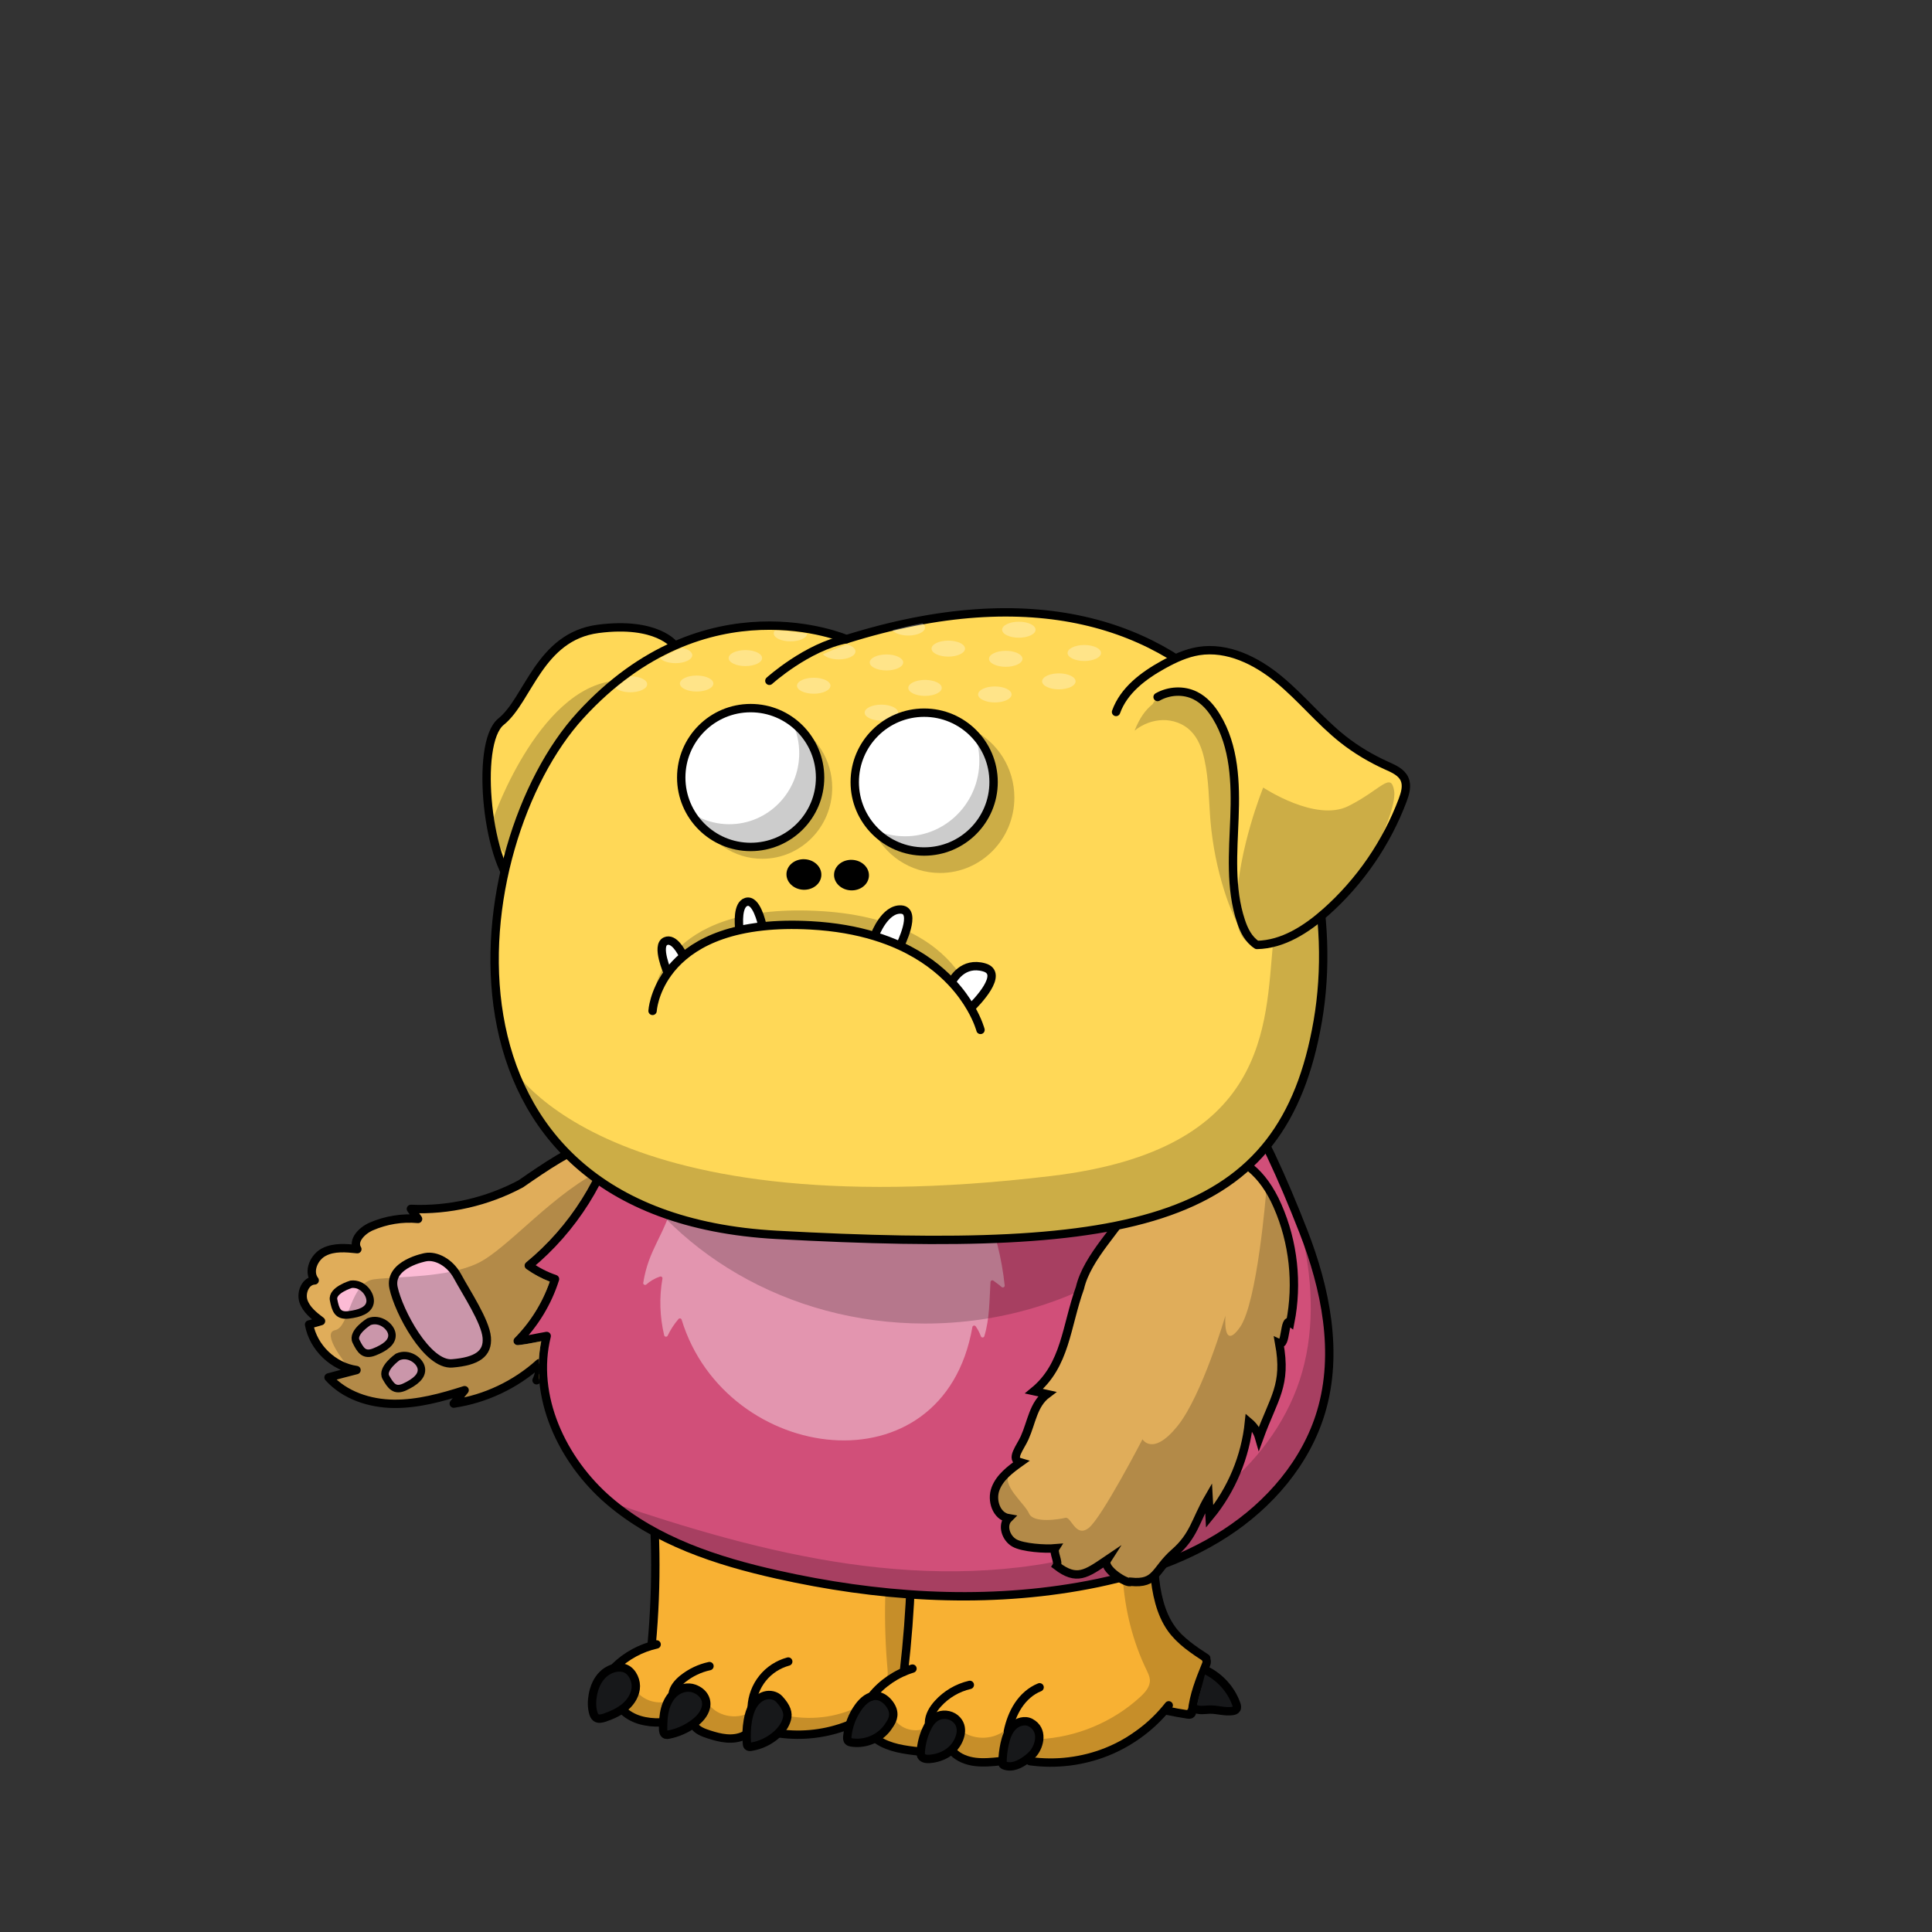 <svg xmlns="http://www.w3.org/2000/svg" xmlns:xlink="http://www.w3.org/1999/xlink" viewBox="0 0 3000 3000" width="100%" height="100%"><rect x="0" y="0" width="3000" height="3000" fill="#333333" stroke="none"/> <g id="Claws-Orange" class="legs">  <defs>   <style>    .leg-color {     fill: #f8b133;    }   </style>  </defs>  <g>   <g id="leg-color">    <path class="leg-color" d="M1016.12,2203.66c-7.74,4.52-11.87,13.42-12.9,22.32-1.03,8.9,.77,17.81,2.32,26.45,17.03,93.54,20.52,189.54,10.45,284.12-.39,3.74-.9,7.74-2.97,10.97-2.71,4.26-7.48,6.45-12,8.77-14.71,7.48-28.13,17.68-39.22,29.81,14.97,0,27.1,15.1,27.35,30.06,.26,14.97-8.77,28.9-20.26,38.58,14.97,12,34.32,18.32,54.58,17.68,6.71-14.58,14.19-28.77,22.19-42.58,6.97-12,15.1-24.39,27.74-29.93-7.61,4.26-13.55,11.23-16.64,19.22,10.32-2.58,22.32-1.81,30.19,5.42,7.48,6.97,9.29,18.32,7.1,28.39-2.19,10.06-7.61,18.84-13.03,27.48,13.93,7.87,29.55,13.03,45.55,15.1,8.39,1.03,17.81,1.03,24.39-4.39,6.71-5.55,8.39-14.97,10.58-23.48,4.26-16.77,15.48-35.22,32.77-35.22,11.87,0,22.19,9.81,25.55,21.16,3.23,11.35,.26,23.87-5.29,34.32,13.42,10.58,32.64,8,49.42,4.9,18.58-3.35,38.32-7.48,51.61-20.77,12.77-12.64,20.13-33.68,37.81-36.39,14.19-2.19,27.74,10.71,29.42,25.03,1.68,14.32-6.32,28.39-17.29,37.55,14.06,11.61,32,18.58,50.19,19.35,2.45,.13,5.16,.13,7.35-1.03,4.64-2.32,5.94-8.26,7.1-13.29,2.97-13.42,9.16-26.84,20.52-34.45,11.35-7.61,28.9-6.97,36.9,4.13,8.64,12.13,2.58,29.16-4.9,41.55-2.97,8.77,8.13,15.35,17.16,17.16,15.1,3.1,30.71,3.61,46.06,1.55,2.58-.39,5.29-.77,7.35-2.45,2.45-2.06,3.23-5.42,3.87-8.52,1.94-9.94,3.1-20.13,7.35-29.42,4.26-9.16,12.26-17.42,22.32-18.71,13.55-1.68,26.19,10.84,27.1,24.52,.9,13.55-8.13,26.58-20,33.16,35.87,14.06,77.03,7.1,112-8.9,34.97-16,65.42-40.39,96.64-62.97,1.94-1.42,4-2.84,6.32-3.61,8.26-2.45,16.52,5.03,25.03,4,9.03-1.16,14.06-10.84,17.42-19.35,6.97-17.29,13.81-34.58,20.77-51.87,.77-1.94,1.55-4,1.42-6.06-.26-3.1-2.45-5.55-4.64-7.87-13.29-14.06-26.45-28.39-39.48-42.71-10.84-11.87-21.81-24-28.51-38.58-8-17.68-9.03-37.55-8.77-56.9,.26-17.93,1.29-35.87,3.74-51.22,1.94-50.84,8.52-101.42,17.93-150.57,.13-10.84-8.26-23.1-18.84-25.93-58.71-16.13-93.29-65.8-378.05-65.8s-400.76,60.26-400.76,60.26Z" />   </g>   <g>    <path d="M924.51,2631.26c19.48,11.74,46.45,9.29,63.35-5.94,13.42,18.84,42.71,24,61.68,10.71,11.61,15.35,34.84,20.64,51.87,11.61,15.61,19.22,46.71,23.35,66.84,8.77,13.93,13.93,37.29,17.29,54.58,7.87,40.77,8,84.38,1.03,117.41-18.45,10.32-10.84,20.64-21.68,30.84-32.51,2.45-2.58,5.03-5.29,6.32-8.77,1.42-3.87,1.03-8.26,.77-12.39-6.58-73.55-4.77-147.87,5.16-221.02,2.97-22.19,6.84-44.51,14.97-65.55,1.16-3.23,2.84-6.58,5.81-8.13,4.26-2.19,9.81,.65,12.13,4.9,2.45,4.13,2.58,9.16,2.58,14.06,1.16,79.48-1.42,158.83-7.74,238.06-.65,8.64-1.42,17.29-4.52,25.42-7.1,18.84-25.16,30.71-41.16,42.71-7.61,5.68-15.23,12-19.48,20.52-4.26,8.52-4.39,19.74,2.19,26.71,9.94,10.58,27.35,5.42,40.64-.52,10.06,16.13,33.42,22.32,50.06,13.16,10.45,20.13,42.19,24.13,57.29,7.35,19.61,12.64,47.22,11.1,65.29-3.61,11.74,13.93,32.39,19.48,51.48,14.32,58.06-2.58,115.09-26.32,157.8-65.67,7.74-7.1,15.61-16.13,14.84-26.58-.39-5.16-2.71-9.94-4.9-14.58-44-90.71-47.09-194.31-24.13-292.5,6.32-26.97,34.06-91.87,38.45-92,7.61-.13,16.77,20.39,18.06,28s-.9,15.23-2.84,22.71c-17.81,66.45-21.42,136.64-10.58,204.64,3.74,23.74,9.42,47.61,21.29,68.64,11.87,21.03,30.58,38.84,53.8,45.42-2.19,5.55-4.52,11.1-6.71,16.77,28.64,5.03,51.61,32.13,52,61.16-21.29-5.94-46.45-11.23-63.87,2.32-2.58,2.06-5.03,4.52-8.13,5.68-9.03,3.48-18.19-4.9-27.74-5.81-10.19-1.03-19.1,6.58-26.84,13.16-43.61,36.9-99.09,60.51-156.12,64-17.29,1.03-34.97,.39-51.48,5.55-6.71,2.06-13.29,5.16-20.26,4.65s-14.32-6.32-13.16-13.16c-23.74,14.32-57.16,9.81-76.13-10.45-10.84,7.1-24.26,10.06-37.03,8.13-3.74-.52-7.61-1.68-10.06-4.52-2.45-2.84-2.58-7.87-.13-10.06-19.23,1.94-38.97-1.81-56.26-10.58-4.39-2.19-8.9-4.9-13.81-4.52-6.71,.52-11.74,6.71-18.32,8.64-8.64,2.71-18.58-3.35-21.55-11.87-2.97-8.52,.26-18.45,6.58-24.9-20.9,14.84-46.19,23.35-71.87,24.39-18.32,.65-37.42-2.32-54.58,4.13-8.77,3.35-16.9,9.03-26.19,9.81-9.29,.77-20.26-7.23-17.55-16.26-26.06,14.06-61.42,8.13-81.55-13.68-9.29,6.58-19.61,11.74-30.32,15.35-4,1.29-8.77,2.32-12.39,0-8-5.29-.13-18.32-3.48-27.22-21.42,9.29-48.51,3.1-63.74-14.58-9.16,6.71-19.35,13.81-30.71,12.64-11.1-1.16-20.65-15.61-8.77-36.13Z" style="isolation: isolate; opacity: .2;"/>   </g>   <g>    <path d="M1414.3,2312.69c3.74,94.45,.13,189.15-10.71,283.09" style="fill: none; stroke: #000; stroke-linecap: round; stroke-linejoin: round; stroke-width: 13px;"/>    <path d="M1011.87,2553.97c8.77-94.06,7.48-189.02-4-282.83-2.71-22.45-4.52-60.9,2.71-67.22h0s94.45-60.64,406.44-60.64,397.79,78.96,397.79,78.96c0,0-21.29,120.38-22.84,173.67-.9,30.97,0,62.32,8.26,92.13,4,14.45,9.81,28.52,18.58,40.77,13.81,19.35,34.32,32.9,54.19,45.93" style="fill: none; stroke: #000; stroke-linecap: round; stroke-linejoin: round; stroke-width: 13px;"/>    <path d="M967.74,2589.84c-11.48-2.45-23.87,2.45-32.13,10.84-8.39,8.39-13.03,19.74-15.1,31.35-1.68,9.16-1.81,18.71,.65,27.61,.77,2.71,1.94,5.68,4.13,7.35,3.87,2.97,9.42,1.55,14.06,0,11.48-4,22.97-9.16,32.13-17.16,9.16-8.13,15.87-19.61,15.87-31.74-.13-12.26-7.87-25.81-19.61-28.26Z" style="fill: #17181a; stroke: #000; stroke-linecap: round; stroke-linejoin: round; stroke-width: 13px;"/>    <path d="M1078.06,2622.1c-9.68-3.61-21.16-.9-29.29,5.42s-13.29,16-16,26.06c-2.71,10.06-3.1,20.52-3.1,30.84,0,3.61,.65,8,4.13,9.16,1.29,.39,2.84,.26,4.13,0,14.06-2.71,27.48-8.52,39.1-17.03,8.77-6.45,16.64-14.84,19.1-25.42,2.45-10.58-2.45-23.1-18.06-29.03Z" style="fill: #17181a; stroke: #000; stroke-linecap: round; stroke-linejoin: round; stroke-width: 13px;"/>    <path d="M1210.18,2638.48c-5.55-6.06-14.71-7.87-22.58-5.55-7.87,2.32-14.32,8.26-18.45,15.23s-6.45,15.1-7.87,23.1c-2.06,12-2.58,24.26-1.42,36.39,.13,1.29,.26,2.71,1.16,3.61,1.42,1.55,3.74,1.42,5.68,1.03,14.71-2.45,28.64-9.16,39.74-19.22,7.1-6.45,13.03-14.45,15.48-23.74,2.45-9.29-.39-18.45-11.74-30.84Z" style="fill: #17181a; stroke: #000; stroke-linecap: round; stroke-linejoin: round; stroke-width: 13px;"/>    <path d="M1381.4,2646.22c-4.9-6.71-12.13-12.39-20.39-12.9-11.23-.77-20.9,7.61-27.61,16.77-9.94,13.55-16.13,29.81-17.68,46.45-.26,2.58-.26,5.55,1.68,7.23,1.16,1.16,2.84,1.42,4.39,1.81,18.45,3.1,38.19-3.48,51.22-16.9,3.35-3.35,6.19-7.23,8.77-11.35,4.64-7.23,9.42-17.55-.39-31.1Z" style="fill: #17181a; stroke: #000; stroke-linecap: round; stroke-linejoin: round; stroke-width: 13px;"/>    <path d="M1483.46,2668.55c-8.26-6.84-20.9-7.87-29.93-2.32-7.1,4.26-11.74,11.74-15.1,19.35-4.9,10.71-7.74,22.32-8.64,34.19-.13,2.32-.26,4.77,.77,6.84,2.19,4.39,8.26,5.03,13.16,4.65,14.32-1.16,28.64-7.1,37.93-18.19,9.16-10.97,17.16-31.61,1.81-44.51Z" style="fill: #17181a; stroke: #000; stroke-linecap: round; stroke-linejoin: round; stroke-width: 13px;"/>    <path d="M1600.49,2675c-8.9-4.9-20.64-1.42-27.74,5.68-7.23,7.23-10.58,17.29-12.77,27.1-2.06,9.55-3.23,19.35-3.35,29.16,0,1.03,0,2.06,.52,2.84,.52,.65,1.29,1.03,2.06,1.42,5.68,2.32,12.26,2.06,18.06,.13s11.23-5.16,16.13-8.77c4.13-2.97,8-6.19,11.23-10.06,10.19-12.39,15.74-36.64-4.13-47.48Z" style="fill: #17181a; stroke: #000; stroke-linecap: round; stroke-linejoin: round; stroke-width: 13px;"/>    <path d="M1019.61,2553.45c-24.39,5.42-47.09,17.68-64.9,35.22" style="fill: none; stroke: #000; stroke-linecap: round; stroke-linejoin: round; stroke-width: 13px;"/>    <path d="M965.93,2654.35c7.35,7.87,17.16,13.29,27.48,16.39s21.16,4.13,32,3.87" style="fill: none; stroke: #000; stroke-linecap: round; stroke-linejoin: round; stroke-width: 13px;"/>    <path d="M1101.67,2587.13c-15.1,3.23-29.29,10.06-41.29,19.61-7.61,6.19-14.71,14.19-16,23.87" style="fill: none; stroke: #000; stroke-linecap: round; stroke-linejoin: round; stroke-width: 13px;"/>    <path d="M1077.41,2678.87c5.03,7.87,14.45,11.48,23.35,14.32,8.9,2.84,17.93,5.42,27.35,6.19,9.29,.77,18.97-.26,27.35-4.52" style="fill: none; stroke: #000; stroke-linecap: round; stroke-linejoin: round; stroke-width: 13px;"/>    <path d="M1167.21,2650.74c.77-16.13,6.71-32,16.9-44.64,10.06-12.64,24.26-21.81,39.87-26.06" style="fill: none; stroke: #000; stroke-linecap: round; stroke-linejoin: round; stroke-width: 13px;"/>    <path d="M1210.18,2691.64c36.13,5.03,73.67,.52,107.61-13.03" style="fill: none; stroke: #000; stroke-linecap: round; stroke-linejoin: round; stroke-width: 13px;"/>    <path d="M1416.88,2591c-24.9,7.61-47.35,22.84-63.48,43.09" style="fill: none; stroke: #000; stroke-linecap: round; stroke-linejoin: round; stroke-width: 13px;"/>    <path d="M1363.21,2702.09c18.58,12.13,41.55,15.1,63.48,17.55" style="fill: none; stroke: #000; stroke-linecap: round; stroke-linejoin: round; stroke-width: 13px;"/>    <path d="M1505.91,2616.29c-18.97,4.39-36.51,14.71-49.55,29.16-7.35,8.13-13.55,18.19-13.81,29.16" style="fill: none; stroke: #000; stroke-linecap: round; stroke-linejoin: round; stroke-width: 13px;"/>    <path d="M1479.98,2720.41c8.9,9.16,21.68,13.93,34.45,15.48s25.68,.26,38.45-1.03" style="fill: none; stroke: #000; stroke-linecap: round; stroke-linejoin: round; stroke-width: 13px;"/>    <path d="M1614.29,2620.03c-13.55,5.42-24.9,15.61-33.03,27.87s-13.16,26.19-16.26,40.51" style="fill: none; stroke: #000; stroke-linecap: round; stroke-linejoin: round; stroke-width: 13px;"/>    <path d="M1814.8,2648.03c-25.03,31.87-58.45,57.03-96.13,72.13-37.68,15.1-79.22,20.13-119.22,14.58" style="fill: none; stroke: #000; stroke-linecap: round; stroke-linejoin: round; stroke-width: 13px;"/>    <path d="M1811.7,2656.29c10.84,2.32,21.68,4.26,32.64,5.94,1.94,.26,4.26,.52,5.55-1.03,.9-1.03,1.03-2.32,1.16-3.74,2.45-25.03,12-48.9,21.42-72.13,1.03-2.45,1.94-5.29,.77-7.61" style="fill: none; stroke: #000; stroke-linecap: round; stroke-linejoin: round; stroke-width: 13px;"/>    <path d="M1872.73,2593.71c21.68,10.45,38.97,29.81,46.97,52.39,.9,2.45,1.68,5.42,.13,7.74-1.16,1.94-3.61,2.58-5.81,2.97-11.61,1.81-23.35-2.32-35.1-2.19-7.48,.13-15.1,1.81-22.06-.77" style="fill: #17181a; stroke: #000; stroke-linecap: round; stroke-linejoin: round; stroke-width: 13px;"/>   </g>  </g> </g> <g id="Florax-Body-Maroon" class="body">  <defs>   <style>    .arm-back {     clip-path: url(#body-mask);    }    .body-color {     fill: #D14F79;    }   </style>   <clipPath id="body-mask">    <path d="M-1.38-5.9V3002.85H2998.33V-5.9H-1.38ZM2057.54,2194.43c-22.38,74.92-76.03,143-151.07,191.71-62.32,40.45-137.77,67.94-230.68,84.05-57.52,10.02-117.33,15.02-179.1,15.02-92.93,0-190.32-11.32-291.28-33.92-81.15-18.11-184.5-47.64-263.96-115.86-37.66-32.33-68.28-74.6-86.23-119.03-18.19-45.03-23.24-91.05-14.79-133.76-2.36,.45-4.69,.9-6.98,1.35-9.97,1.95-19.38,3.79-29.07,4.73-2.72,.26-5.33-1.21-6.5-3.68s-.67-5.42,1.25-7.36c24.44-24.68,43.21-54.85,54.53-87.59-12.83-4.93-25.04-11.5-36.39-19.57-1.65-1.17-2.66-3.05-2.73-5.07-.07-2.02,.81-3.96,2.37-5.25,67.76-55.66,116.56-133.1,137.42-218.07,13.95-57.05,33.13-106.04,57-145.61,26.59-44.08,59.96-78.11,99.17-101.15,53.92-31.76,120.01-49.3,208.01-55.2,109.22-7.36,200.05-2.96,277.67,13.47,75.68,16.02,139.07,43.56,193.79,84.2,50.9,37.8,95.24,87.82,135.52,152.91,34.89,56.36,68.02,125.81,104.26,218.56,19.42,49.78,32.06,97.23,37.57,141.03,6.54,52.03,3.25,100.51-9.79,144.09Z" style="fill: #55ff59;"/>   </clipPath>  </defs>  <g>   <path class="body-color" d="M960.64,1743.68c-21.16,86.19-70.96,165.15-139.61,221.54,12.52,8.9,26.32,16,40.77,20.9-11.35,36-31.48,69.29-58.06,96.13,14.58-1.42,29.03-5.03,45.16-7.74-23.22,93.16,23.87,193.41,96.77,255.99,72.9,62.58,167.48,93.54,261.15,114.45,153.28,34.32,313.02,45.8,467.85,18.84,80.38-13.93,159.86-38.71,228.25-83.09s125.03-109.93,148.38-188.12c27.48-91.87,7.23-191.61-27.61-280.89-130.32-333.54-268.38-494.43-704.75-465.01-71.22,4.77-143.61,18.06-205.15,54.32-80.38,47.22-126.96,135.61-153.16,242.7Z" style="stroke: #000; stroke-linecap: round; stroke-linejoin: round; stroke-width: 13px;"/>   <path d="M1045.54,1865.87c-14.97,54.58-38.32,73.55-46.71,126.06-.39,2.58,2.71,4.39,4.77,2.58,6.19-5.42,13.42-9.68,21.29-12.26,2.06-.65,4.13,1.03,3.74,3.23-5.16,29.16-4.13,59.22,2.71,88,.65,2.58,4.26,2.97,5.42,.52,4.39-9.29,10.06-17.93,16.77-25.81,1.42-1.68,4.26-1.16,4.9,1.03,68.77,224.64,406.44,269.8,451.47,11.48,.39-2.45,3.61-3.23,5.16-1.16,3.35,4.77,6.06,9.94,8,15.35,.9,2.58,4.64,2.58,5.42-.13,8.26-27.35,7.74-55.09,9.55-84,.13-2.32,2.84-3.48,4.64-2.06,4,3.1,8.77,6.19,12.52,9.68,1.94,1.81,5.16,.26,4.9-2.32-38.32-350.95-409.27-343.99-514.04-130.45-.39-.13-.39,0-.52,.26Z" style="fill: #fff; isolation: isolate; opacity: .4;"/>   <path d="M2022.79,1921.48c16.39,73.29,18.71,151.35-5.03,222.7-22.71,68.26-68.51,127.74-125.03,172.25-56.51,44.51-123.35,74.71-192.64,94.19-123.87,34.71-255.47,35.87-382.82,17.55-127.35-18.32-251.22-55.48-370.44-96,57.8,51.09,117.8,79.74,188.51,94.06,112.51,22.84,216.89,48.26,331.6,52.51s240.51-13.03,347.08-55.61c89.93-35.87,174.06-95.61,218.83-181.41,50.06-96,44.13-216.25-10.06-320.25Z" style="isolation: isolate; opacity: .2;"/>   <path id="neck-shadow" d="M1387.8,1444.27c-284.61-4.52-379.48,117.46-406.59,232.66-12.15,51.63-22.93,83.28-31.14,102.51,87.51,163.22,272.38,275.75,486.29,275.75,232.44,0,430.58-132.86,506.79-319.25-148.24-245.47-281.99-287.32-555.36-291.66Z" style="opacity: .2;"/>  </g> </g> <g id="Shaggy-Arms" class="arms">  <defs>   <style>   </style>  </defs>  <g>   <g class="arm-front">    <path id="Lines" d="M1983.77,1872.59c24.77,56.37,31.63,120.28,19.76,180.78-9.83-7.11-6.11,37.52-17.15,32.39,11.97,65.78-8.17,84.15-31.05,147.01-2.69-9.45-8.31-18.01-15.92-24.44-5.43,53.41-26.93,105.11-61.1,146.46-.5-9.54-1.13-19.32-1.64-28.99-20.34,35.13-22.44,58.61-52.92,85.22s-27.45,49.3-67.76,45.18c-4.52,4.52-45.64-20.42-36.99-33.92-32.59,22.05-47.07,32.92-78.21,9.07,3.65-5.82-5.91-21.28-2.26-27.11-15.31,1.37-50.16-.81-63.36-8.31-13.33-7.49-19.92-27.64-9.1-38.39-18.84-3.15-27.03-27.75-20.23-45.7,6.67-17.82,22.86-30.06,38.44-41.13-16.19-4.67-.08-22.77,6.81-38.15,10.94-24.44,13.34-51.85,34.8-67.92-6.77-1.55-13.41-2.84-20.31-4.38,49.31-40.51,49.77-100.52,71.35-160.36,11.41-48.86,60.52-92.78,84.65-136.71,10.13-18.6,22.49-36.12,38.64-49.4,25.92-20.89,61.48-29.62,93.89-22.87,33.07,7.12,65.88,27.41,89.66,81.63Z" style="fill: #e0ad5a; stroke: #000; stroke-miterlimit: 10; stroke-width: 13px;"/>    <path d="M1955.33,2232.78c22.88-62.86,43.02-81.23,31.05-147.01,11.04,5.13,7.32-39.5,17.15-32.39,11.87-60.5,5.01-124.41-19.76-180.78-4.24-9.66-8.76-18.22-13.52-25.84l-4.19,4.1s-13.55,171.67-40.66,210.07c-27.11,38.4-22.59-18.07-22.59-18.07,0,0-36.14,124.24-74.54,171.67-38.4,47.44-54.21,20.33-54.21,20.33,0,0-63.25,121.98-83.58,137.79-20.33,15.81-27.11-18.07-36.14-15.81s-49.69,9.04-56.47-6.78c-6.78-15.81-45.18-45.18-29.36-63.25,1.55-1.77,1.8-3.43,1.01-4.97-10.17,8.35-19.13,17.9-23.68,30.04-6.8,17.95,1.39,42.56,20.23,45.7-10.82,10.75-4.23,30.89,9.1,38.39,13.2,7.5,48.05,9.67,63.36,8.31-3.65,5.82,5.91,21.28,2.26,27.11,31.14,23.85,45.62,12.97,78.21-9.07-8.65,13.5,32.47,38.44,36.99,33.92,40.32,4.12,37.29-18.56,67.76-45.18,30.48-26.61,32.59-50.09,52.92-85.22,.5,9.66,1.14,19.45,1.64,28.99,34.17-41.35,55.67-93.05,61.1-146.46,7.61,6.42,13.23,14.98,15.92,24.44Z" style="opacity: .2;"/>   </g>   <g class="arm-back">    <path id="Color" d="M1075.77,1913.4c-17.94,54.06-52.9,102.39-98.33,136.4-2.36-10.97-5.8-21.73-10.34-31.82-32.56,52.46-79.28,96.2-133.94,125.29,4.02-8.23,5.47-17.45,4.26-26.56-36.81,33.25-83.56,55.5-132.85,62.8,5.59-6.92,11.18-13.84,16.87-20.83-35.72,11.37-72.48,21.57-109.99,21.17-37.51-.4-76.23-13.09-101.28-41,14.43-3.88,28.86-7.76,43.42-11.42-36.02-5.11-67.09-34.92-73.66-70.72,6.15-1.82,12.38-3.52,18.53-5.34-11.29-8.5-23.02-17.96-27.37-31.18-4.2-13.47,3.37-31.46,17.57-32.02-10.78-13.82-1.2-35.92,14.31-43.95,15.62-8.1,34.25-6.38,51.91-4.52-8.18-13.3,7.07-28.89,21.41-35.14,22.81-9.95,48.11-14.15,72.87-11.81-3.82-5.22-7.29-10.36-11.11-15.59,58.92,2.68,118.86-11.17,170.69-38.97,38.06-26.29,76.88-53.06,120.42-68.48,18.43-6.49,37.74-10.8,57.12-9.84,30.73,1.69,60.59,17.71,78.77,42.58,17.98,24.54,28.01,58.82,10.71,110.97Z" style="fill: #e0ad5a;"/>    <path id="Lines-2" data-name="Lines" d="M1075.77,1913.4c-17.94,54.06-52.9,102.39-98.33,136.4-2.36-10.97-5.8-21.73-10.34-31.82-32.56,52.46-79.28,96.2-133.94,125.29,4.02-8.23,5.47-17.45,4.26-26.56-36.81,33.25-83.56,55.5-132.85,62.8,5.59-6.92,11.18-13.84,16.87-20.83-35.72,11.37-72.48,21.57-109.99,21.17-37.51-.4-76.23-13.09-101.28-41,14.43-3.88,28.86-7.76,43.42-11.42-36.02-5.11-67.09-34.92-73.66-70.72,6.15-1.82,12.38-3.52,18.53-5.34-11.29-8.5-23.02-17.96-27.37-31.18-4.2-13.47,3.37-31.46,17.57-32.02-10.78-13.82-1.2-35.92,14.31-43.95,15.62-8.1,34.25-6.38,51.91-4.52-8.18-13.3,7.07-28.89,21.41-35.14,22.81-9.95,48.11-14.15,72.87-11.81-3.82-5.22-7.29-10.36-11.11-15.59,58.92,2.68,118.86-11.17,170.69-38.97,38.06-26.29,76.88-53.06,120.42-68.48,18.43-6.49,37.74-10.8,57.12-9.84,30.73,1.69,60.59,17.71,78.77,42.58,17.98,24.54,28.01,58.82,10.71,110.97Z" style="fill: none; stroke: #000; stroke-linecap: round; stroke-linejoin: round; stroke-width: 13px;"/>    <g>     <path d="M660.9,1952.12s-57.7,10.46-49.83,47.5c7.87,37.04,52.2,120.61,91.07,117.45,38.87-3.16,55.87-15.17,53.7-40.33-2.18-25.16-31.8-69.56-45.53-95.02-11.59-21.51-33.24-32.61-49.4-29.59Z" style="fill: #fcbbd5; stroke: #000; stroke-linecap: round; stroke-linejoin: round; stroke-width: 13px;"/>     <path d="M545.29,1994.2s-30.34,9.1-27.31,24.28c3.03,15.17,6.07,25.29,23.26,23.26s31.36-7.08,33.38-19.22-11.13-30.34-29.33-28.32Z" style="fill: #fcbbd5; stroke: #000; stroke-linecap: round; stroke-linejoin: round; stroke-width: 11.64px;"/>     <path d="M572.92,2052.29s-26.95,16.66-20.08,30.53c6.86,13.87,12.42,22.85,28.5,16.44s28.45-14.97,27.26-27.21-18.61-26.42-35.67-19.75Z" style="fill: #fcbbd5; stroke: #000; stroke-linecap: round; stroke-linejoin: round; stroke-width: 11.64px;"/>     <path d="M617.45,2107.14s-25.91,18.23-18.23,31.67c7.68,13.43,13.75,22.07,29.43,14.71,15.67-7.36,27.51-16.63,25.59-28.79-1.92-12.15-20.15-25.27-36.78-17.59Z" style="fill: #fcbbd5; stroke: #000; stroke-linecap: round; stroke-linejoin: round; stroke-width: 11.64px;"/>    </g>    <path d="M1065.06,1802.43c-5.82-7.96-12.84-15.01-20.7-20.98-31.34-1.12-43.12,5.03-101.55,31-81.32,36.14-153.6,126.49-201.03,149.08-47.44,22.59-121.98,20.33-160.38,24.85-38.4,4.52-38.4,74.54-60.99,79.06s18.07,54.21,18.07,54.21c0,0-1.62,.88-4.45,2.43,6.27,2.56,12.84,4.39,19.58,5.34-14.56,3.66-28.99,7.54-43.42,11.42,25.05,27.91,63.77,40.6,101.28,41,37.51,.4,74.27-9.79,109.99-21.17-5.7,6.99-11.29,13.91-16.87,20.84,49.29-7.3,96.04-29.55,132.85-62.8,1.21,9.1-.24,18.33-4.26,26.56,54.67-29.09,101.38-72.83,133.94-125.29,4.54,10.08,7.98,20.85,10.34,31.82,45.43-34.01,80.38-82.33,98.33-136.4,17.3-52.15,7.27-86.43-10.71-110.97Z" style="opacity: .2;"/>   </g>           </g> </g> <g id="Yellow-Pooch" class="head">  <g>   <path d="M1047.49,1001.91s-27.11-37.27-118.59-25.41-108.42,110.12-150.78,144-20.33,230.4,27.11,260.89,50.82-155.86,105.04-227.01,135.53-120.28,137.22-152.47Z" style="fill: #ffd857; stroke: #000; stroke-miterlimit: 10; stroke-width: 13px;"/>   <path d="M1314.38,992.5s-218.17-94.81-413.12,118.22c-183.35,200.35-254.36,776.28,304.7,806.77s786.07-16.94,840.28-332.05c54.21-315.11-149.08-775.9-731.86-592.94Z" style="fill: #ffd857; stroke: #000; stroke-miterlimit: 10; stroke-width: 13px;"/>   <path d="M1797.51,1082.29c17.68-10.06,40.39-11.35,58.58-2.19,14.06,6.97,24.64,19.35,32.77,32.77,28.13,46.06,30.06,102.96,28,156.9-2.06,53.93-6.97,109.29,10.06,160.51,4.64,14.06,11.61,28.51,24.77,37.03,40.64-.77,77.16-24.52,107.48-51.48,52.9-47.09,94.06-107.22,118.96-173.54,3.87-10.45,7.35-22.19,2.84-32.51-4.77-10.71-16.77-16-27.48-20.77-24.39-10.97-47.61-24.77-68.51-41.29-35.48-28.13-64.26-64.13-99.22-92.9-34.97-28.9-79.61-50.97-124.38-43.87-19.35,3.1-37.42,11.48-54.58,20.9-31.22,17.16-61.8,40.13-73.8,73.67" style="fill: #ffd857; stroke: #000; stroke-linecap: round; stroke-linejoin: round; stroke-width: 13px;"/>   <g>    <path d="M1761.77,1134.54c12.26-9.94,27.74-16,43.48-16.39,15.74-.39,31.87,5.29,43.1,16.26,12.26,11.87,18.32,28.64,21.93,45.29,6.97,31.48,6.71,64,9.42,96.13,3.23,36.39,10.32,72.26,21.29,107.09,8.64,27.35,19.74,54.19,37.29,76.77-12.52-14.19-15.87-34.06-18.32-52.9-4-31.61-6.71-63.35-6.06-95.22,.65-30.71,4.52-61.16,3.48-91.87-.9-23.61-4.64-47.22-11.35-69.93-5.16-17.81-12.26-35.22-23.87-49.68-11.61-14.45-28.13-25.55-46.45-27.61s-38.32,6.32-45.93,20.9c-11.1,9.03-20,20.9-28,41.16Z" style="isolation: isolate; opacity: .2;"/>    <path d="M766.59,1269.33s74.93-214.76,200.46-212.73c-5.01,1.89-148.13,117.51-179.59,271.28,0,0-17.12-4.44-20.87-58.55Z" style="opacity: .2;"/>    <path d="M2164.83,1227.98c-5.08-30.49-20.33-1.69-71.15,23.72s-132.14-28.8-132.14-28.8c0,0-38.96,94.87-41.58,183.89-1.67,57.03,21.43,67.73,56.96,56.02-12.52,129.99-5.22,322.54-344.04,363.2-713.47,85.62-845.36-179.58-845.36-179.58,103.34,298.16,479.43,272.75,479.43,272.75,0,0,301.55,37.27,581.08-50.82,211.07-97.62,215.66-344.19,207.36-448.54,66.45-49.78,114.3-162.66,109.44-191.83Z" style="opacity: .2;"/>   </g>   <path d="M1194.68,1057.14s58.24-52.72,119.7-64.63" style="fill: none; stroke: #000; stroke-linecap: round; stroke-linejoin: round; stroke-width: 13px;"/>   <g style="opacity: .3;">    <ellipse cx="1081.73" cy="1061.4" rx="25.98" ry="12.42" style="fill: #fff;"/>    <ellipse cx="1368.6" cy="1106.57" rx="25.98" ry="12.42" style="fill: #fff;"/>    <ellipse cx="1472.5" cy="1007.18" rx="25.98" ry="12.42" style="fill: #fff;"/>    <ellipse cx="1263.56" cy="1064.78" rx="25.98" ry="12.42" style="fill: #fff;"/>    <ellipse cx="1157.4" cy="1021.87" rx="25.98" ry="12.42" style="fill: #fff;"/>    <ellipse cx="1436.36" cy="1068.17" rx="25.98" ry="12.42" style="fill: #fff;"/>    <ellipse cx="1561.72" cy="1023" rx="25.98" ry="12.42" style="fill: #fff;"/>    <ellipse cx="1582.05" cy="977.82" rx="25.98" ry="12.42" style="fill: #fff;"/>    <ellipse cx="1683.7" cy="1013.96" rx="25.98" ry="12.42" style="fill: #fff;"/>    <ellipse cx="1544.78" cy="1078.34" rx="25.98" ry="12.42" style="fill: #fff;"/>    <ellipse cx="1644.17" cy="1058.01" rx="25.98" ry="12.42" style="fill: #fff;"/>    <ellipse cx="1376.5" cy="1028.64" rx="25.98" ry="12.42" style="fill: #fff;"/>    <path d="M1315.28,1000.71c-13.91,5.15-26.39,10.26-37.31,15.04,3.63,4.77,13.19,8.17,24.41,8.17,14.35,0,25.98-5.56,25.98-12.42,0-4.61-5.26-8.64-13.07-10.78Z" style="fill: #fff;"/>    <path d="M1432.41,967.85c-16.32,3.19-31.86,6.79-46.58,10.64,3.52,4.87,13.18,8.37,24.55,8.37,14.35,0,25.98-5.56,25.98-12.42,0-2.42-1.45-4.68-3.95-6.59Z" style="fill: #fff;"/>    <path d="M979.44,1050.11c-8.49,6.01-16.41,12.05-23.72,17.98,4.27,4.07,13.06,6.86,23.22,6.86,14.35,0,25.98-5.56,25.98-12.42s-11.37-12.29-25.48-12.42Z" style="fill: #fff;"/>    <path d="M1058.93,1005.87c-11.93,4.95-23.28,10.39-34.04,16.13,3.85,4.56,13.18,7.77,24.09,7.77,14.35,0,25.98-5.56,25.98-12.42,0-5.17-6.61-9.61-16.02-11.48Z" style="fill: #fff;"/>    <path d="M1203.26,978.9c-1.17,1.41-1.82,2.95-1.82,4.57,0,6.86,11.63,12.42,25.98,12.42s25.23-5.21,25.94-11.77c-17.2-3.04-33.91-4.71-50.1-5.22Z" style="fill: #fff;"/>   </g>  </g> </g> <g id="gurn" class="face">  <defs>   <style>    .eye-blink, .eye-pupil {     opacity: 0;    }    @keyframes blink-shut {     0% { opacity: 0; }     40% { opacity: 0; }     41% { opacity: 1; }     50% { opacity: 1; }     51% { opacity: 0; }     100% { opacity: 0; }    }    @keyframes blink-open {     0% { opacity: 1; }     40% { opacity: 1; }     41% { opacity: 0; }     50% { opacity: 0; }     51% { opacity: 1; }     100% { opacity: 1; }    }    .eye-blink {     animation-duration: 2s;     animation-name: blink-shut;     animation-fill-mode: forwards;     animation-iteration-count: infinite;    }    .eye-pupil {     animation-duration: 2s;     animation-name: blink-open;     animation-fill-mode: forwards;     animation-iteration-count: infinite;    }    @keyframes mouth-stretch {     0% { transform: translate(0px, 0px); }     50% { transform: translate(0px, -20px); }     100% { transform: translate(0px, 0px); }    }    #gurn-mouth {     transform-origin: center bottom;     transform-box: fill-box;     animation-duration: 2s;     animation-name: mouth-stretch;     animation-fill-mode: forwards;     animation-iteration-count: infinite;    }   </style>  </defs>  <g>   <g>    <circle cx="1435.04" cy="1214.43" r="107.8" style="fill: #fff; stroke: #000; stroke-miterlimit: 10; stroke-width: 13px;"/>    <circle cx="1165.62" cy="1207.35" r="107.8" style="fill: #fff; stroke: #000; stroke-miterlimit: 10; stroke-width: 13px;"/>    <ellipse cx="1322.18" cy="1358.83" rx="23.72" ry="27.11" transform="translate(-101.34 2611.1) rotate(-87.12)"/>    <ellipse cx="1248.29" cy="1357.87" rx="23.72" ry="27.11" transform="translate(-170.56 2536.39) rotate(-87.12)"/>    <circle class="eye-pupil" cx="1417.29" cy="1165" r="28.8"/>    <circle class="eye-pupil" cx="1145.12" cy="1156.06" r="28.8"/>    <g id="gurn-mouth">     <path d="M1518.16,1583.29s-9.18-157.95-251.62-168.97c-242.43-11.02-251.62,132.24-251.62,132.24,0,0,58.77-121.22,225.91-108.36,167.45,12.88,220.4,45.92,277.33,145.09Z" style="opacity: .2;"/>     <g>      <g>       <path d="M1061.35,1484.82c-3.31-6.99-14.99-29.08-27.87-23.35-15.25,6.78,3.39,49.13,3.39,49.13l.23,.17c6.29-8.67,14.23-17.52,24.25-25.95Z" style="fill: #fff;"/>       <path d="M1158.85,1400.48c-13.94,4.18-11.83,33.56-10.64,43.87,11.03-2.49,22.95-4.48,35.85-5.89-1.38-6.5-9.79-42.61-25.21-37.98Z" style="fill: #fff;"/>       <path d="M1358.75,1451.31l-.7,2.31c14.35,4.37,27.5,9.42,39.53,14.94l.14-.31s27.1-54.21,1.69-55.91c-25.41-1.69-40.66,38.97-40.66,38.97Z" style="fill: #fff;"/>       <path d="M1477.63,1525.26c13.34,14.23,22.97,28.14,29.8,40,8.31-8.14,53.11-53.88,20.73-63.13-32.77-9.36-48.29,18.66-50.53,23.13Z" style="fill: #fff;"/>      </g>      <g>       <path d="M1522.51,1599.24s-3.6-14.09-15.08-33.98c-6.83-11.86-16.46-25.77-29.8-40-18.64-19.89-44.5-40.38-80.05-56.7-12.03-5.52-25.18-10.57-39.53-14.94-28.16-8.6-60.97-14.64-99.15-16.72-28.02-1.53-52.84-.84-74.84,1.56-12.9,1.41-24.82,3.4-35.85,5.89-39.25,8.83-67.11,23.84-86.86,40.47-10.02,8.43-17.96,17.28-24.25,25.95-22.17,30.58-23.8,58.92-23.8,58.92" style="fill: none; stroke: #000; stroke-linecap: round; stroke-miterlimit: 10; stroke-width: 13px;"/>       <path d="M1506.14,1566.51s.47-.44,1.29-1.25c8.31-8.14,53.11-53.88,20.73-63.13-32.77-9.36-48.29,18.66-50.53,23.13-.2,.38-.29,.59-.29,.59" style="fill: none; stroke: #000; stroke-miterlimit: 10; stroke-width: 13px;"/>       <path d="M1397.72,1468.25s27.1-54.21,1.69-55.91c-25.41-1.69-40.66,38.97-40.66,38.97" style="fill: none; stroke: #000; stroke-miterlimit: 10; stroke-width: 13px;"/>       <path d="M1184.26,1439.45s-.07-.35-.2-.99c-1.38-6.5-9.79-42.61-25.21-37.98-13.94,4.18-11.83,33.56-10.64,43.87,.26,2.23,.47,3.57,.47,3.57" style="fill: none; stroke: #000; stroke-miterlimit: 10; stroke-width: 13px;"/>       <path d="M1062.28,1486.88s-.33-.77-.93-2.06c-3.31-6.99-14.99-29.08-27.87-23.35-15.25,6.78,3.39,49.13,3.39,49.13" style="fill: none; stroke: #000; stroke-miterlimit: 10; stroke-width: 13px;"/>      </g>     </g>    </g>    <path d="M1405.41,1298.6c63.68,0,115.3-52.41,115.3-117.07,0-17.19-3.65-33.51-10.2-48.21,38.25,19.05,64.59,58.98,64.59,105.16,0,64.66-51.62,117.07-115.3,117.07-46.75,0-87-28.25-105.1-68.86,15.3,7.62,32.51,11.91,50.71,11.91Z" style="opacity: .2;"/>    <path d="M1132.46,1279.85c59.96,0,108.57-49.38,108.57-110.3,0-16.19-3.44-31.57-9.61-45.42,36.02,17.95,60.82,55.57,60.82,99.08,0,60.92-48.61,110.3-108.57,110.3-44.02,0-81.93-26.62-98.97-64.87,14.41,7.18,30.62,11.22,47.75,11.22Z" style="opacity: .2;"/>   </g>   <line class="eye-blink" x1="1119.56" y1="1158.53" x2="1168.69" y2="1151.75" style="fill: none; stroke: #000; stroke-linecap: round; stroke-miterlimit: 10; stroke-width: 13px;"/>   <line class="eye-blink" data-name="eye-blink" x1="1394.33" y1="1158.38" x2="1442.81" y2="1168.84" style="fill: none; stroke: #000; stroke-linecap: round; stroke-miterlimit: 10; stroke-width: 13px;"/>  </g> </g></svg>